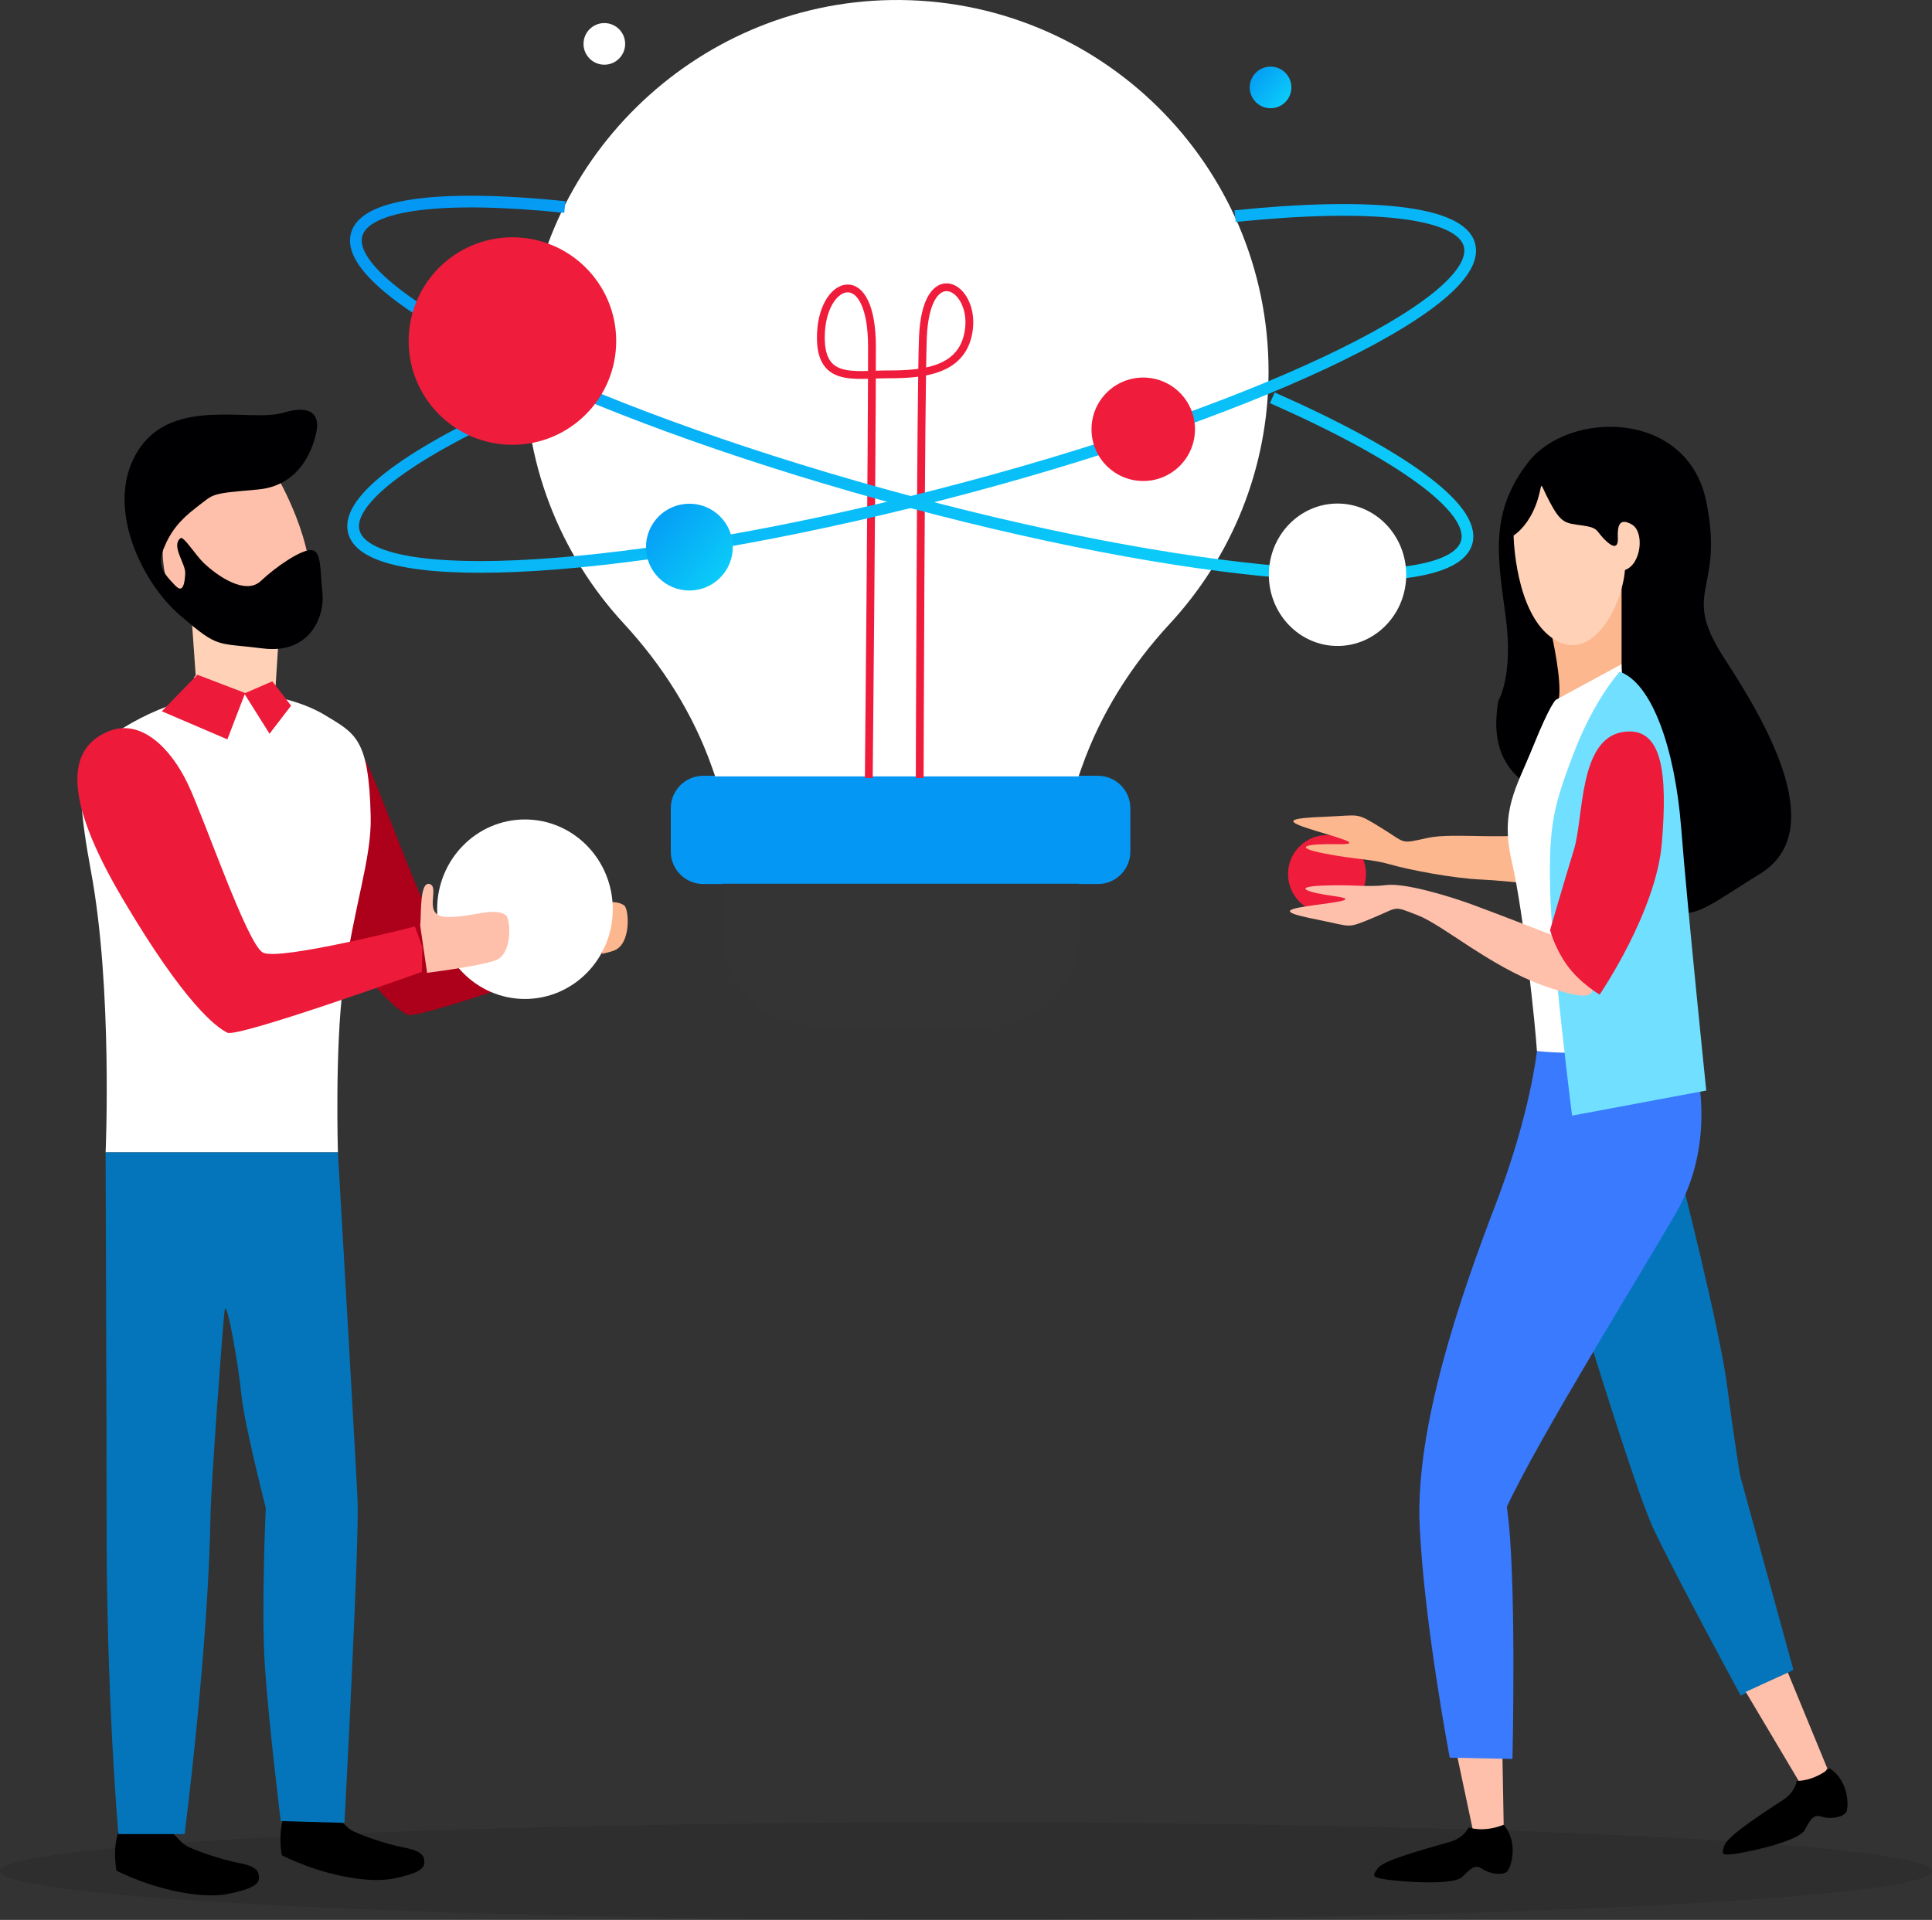 <?xml version="1.0" encoding="UTF-8"?> <svg xmlns="http://www.w3.org/2000/svg" width="495" height="492" viewBox="0 0 495 492" fill="none"><rect x="0" y="0" width="495" height="492" fill="#333333" stroke="none"/> <path fill-rule="evenodd" clip-rule="evenodd" d="M281.303 226.544H180.172C175.583 226.544 171.863 222.815 171.863 218.214V207.137C171.863 202.536 175.583 198.807 180.172 198.807H281.303C285.891 198.807 289.61 202.536 289.61 207.137V218.214C289.61 222.815 285.891 226.544 281.303 226.544Z" fill="#0497F4"></path> <path fill-rule="evenodd" clip-rule="evenodd" d="M252.667 263H208.797C195.643 263 184.98 252.338 184.98 239.184V226.47H276.483V239.184C276.483 252.338 265.82 263 252.667 263Z" fill="#343434"></path> <path fill-rule="evenodd" clip-rule="evenodd" d="M325.018 95.227C325.018 42.128 281.561 -0.818 228.273 0.012C177.832 0.799 136.315 41.53 134.622 91.948C133.741 118.156 143.463 142.081 159.819 159.79C169.686 170.47 177.551 182.836 182.39 196.547L183.243 198.964H276.342L277.196 196.543C282.022 182.869 289.838 170.512 299.69 159.871C315.407 142.894 325.018 120.188 325.018 95.227Z" fill="white"></path> <path d="M222.595 199.37C222.595 199.37 223.41 116.387 223.41 88.857C223.41 67.619 211.18 71.552 210.364 84.924C209.549 98.296 218.518 95.936 227.487 95.936C236.456 95.936 247.056 95.149 248.279 84.137C249.502 73.125 237.271 66.439 236.456 86.497C235.91 99.91 235.64 199.37 235.64 199.37" stroke="#EF1C3B" stroke-width="2"></path> <path d="M325.98 101.938C358.517 116.303 378.218 130.18 375.78 138.969C371.622 153.964 304.586 148.466 226.049 126.689C147.513 104.913 87.217 75.103 91.375 60.108C93.613 52.037 114.064 49.902 144.721 53.047" stroke="url(#paint0_linear_323_49)" stroke-width="3"></path> <path d="M316.442 55.39C350.949 51.854 374.272 54.126 376.506 62.828C380.377 77.9 319.524 106.553 240.586 126.829C161.649 147.102 94.519 151.32 90.648 136.248C88.524 127.981 105.877 115.627 135.006 102.81" stroke="url(#paint1_linear_323_49)" stroke-width="3"></path> <path fill-rule="evenodd" clip-rule="evenodd" d="M350 224C350 229.523 345.523 234 340.001 234C334.479 234 330 229.523 330 224C330 218.477 334.479 214 340.001 214C345.523 214 350 218.477 350 224" fill="#EF1C3B"></path> <path fill-rule="evenodd" clip-rule="evenodd" d="M330.863 22.403C330.863 25.349 328.476 27.737 325.53 27.737C322.585 27.737 320.195 25.349 320.195 22.403C320.195 19.457 322.585 17.069 325.53 17.069C328.476 17.069 330.863 19.457 330.863 22.403" fill="url(#paint2_linear_323_49)"></path> <path fill-rule="evenodd" clip-rule="evenodd" d="M160.172 11.247C160.172 14.193 157.784 16.581 154.839 16.581C151.893 16.581 149.504 14.193 149.504 11.247C149.504 8.301 151.893 5.913 154.839 5.913C157.784 5.913 160.172 8.301 160.172 11.247" fill="white"></path> <path fill-rule="evenodd" clip-rule="evenodd" d="M187.749 140.206C187.749 146.347 182.77 151.326 176.629 151.326C170.486 151.326 165.508 146.347 165.508 140.206C165.508 134.064 170.486 129.085 176.629 129.085C182.77 129.085 187.749 134.064 187.749 140.206" fill="url(#paint3_linear_323_49)"></path> <path fill-rule="evenodd" clip-rule="evenodd" d="M360.287 147.291C360.287 157.368 352.408 165.539 342.69 165.539C332.971 165.539 325.094 157.368 325.094 147.291C325.094 137.213 332.971 129.042 342.69 129.042C352.408 129.042 360.287 137.213 360.287 147.291" fill="white"></path> <path fill-rule="evenodd" clip-rule="evenodd" d="M157.878 87.398C157.878 102.082 145.973 113.988 131.289 113.988C116.602 113.988 104.699 102.082 104.699 87.398C104.699 72.715 116.602 60.809 131.289 60.809C145.973 60.809 157.878 72.715 157.878 87.398" fill="#EF1C3B"></path> <path fill-rule="evenodd" clip-rule="evenodd" d="M306.165 110.008C306.165 117.328 300.23 123.263 292.911 123.263C285.589 123.263 279.656 117.328 279.656 110.008C279.656 102.689 285.589 96.754 292.911 96.754C300.23 96.754 306.165 102.689 306.165 110.008" fill="#EF1C3B"></path> <path fill-rule="evenodd" clip-rule="evenodd" d="M430.411 300.521C430.411 300.521 440.534 340.048 442.462 354.83C444.391 369.614 445.837 378.129 445.837 378.129L459.495 427.941L445.998 434.528C445.998 434.528 428.837 402.94 423.502 391.465C419.049 381.888 405.988 339.084 405.988 339.084L430.411 300.521Z" fill="#0475BA"></path> <path fill-rule="evenodd" clip-rule="evenodd" d="M447.281 433.564L460.939 456.541C460.939 456.541 464.314 457.505 465.76 456.22C467.206 454.935 468.17 453.167 468.17 453.167L458.072 428.634L447.281 433.564Z" fill="#FEC0AB"></path> <path fill-rule="evenodd" clip-rule="evenodd" d="M383.891 179.609C383.891 179.609 387.748 173.342 385.819 158.399C383.891 143.456 381.24 131.646 391.604 118.389C401.968 105.133 432.336 104.892 437.157 128.512C441.977 152.132 430.167 150.927 441.977 169.004C453.787 187.08 468.249 213.352 450.895 223.957C433.542 234.562 429.444 240.828 420.526 221.546C411.609 202.265 378.83 209.254 383.891 179.609" fill="#000002"></path> <path fill-rule="evenodd" clip-rule="evenodd" d="M414.162 214.21C414.213 213.177 415.599 210.001 400.721 212.852C385.844 215.702 372.975 213.173 365.762 214.734C358.55 216.296 360.485 216.195 353.887 212.152C347.29 208.109 348.676 208.932 339.904 209.286C331.134 209.639 328.593 210.129 334.757 212.166C340.922 214.202 350.682 216.497 342.72 216.331C334.757 216.164 330.909 217.067 339.248 218.706C347.585 220.345 351.122 220.071 356.03 221.486C360.939 222.901 372.307 225.101 379.553 225.401C386.799 225.701 401.373 227.638 401.373 227.638L414.162 214.21Z" fill="#FDB78E"></path> <path fill-rule="evenodd" clip-rule="evenodd" d="M373.367 450.114L377.385 469.075C377.385 469.075 379.634 470.521 381.241 470.039C382.847 469.557 385.257 467.629 385.257 467.629L384.936 449.632L373.367 450.114Z" fill="#FEC0AB"></path> <path fill-rule="evenodd" clip-rule="evenodd" d="M376.262 468.304C376.262 468.304 375.311 470.847 371.616 471.971C367.921 473.096 354.865 476.415 353.097 478.665C351.33 480.915 351.999 480.965 353.927 481.447C355.855 481.929 372.085 483.536 374.655 480.965C377.226 478.395 378.029 477.752 379.957 479.037C381.885 480.323 385.26 480.644 386.224 479.519C387.188 478.395 389.116 472.128 385.26 467.629C379.957 469.718 376.262 468.304 376.262 468.304" fill="black"></path> <path fill-rule="evenodd" clip-rule="evenodd" d="M393.776 269.349C393.776 269.349 392.169 285.256 383.171 308.715C374.173 332.175 362.604 365.757 363.728 390.823C364.853 415.889 371.441 450.435 371.441 450.435L387.509 450.757C387.509 450.757 388.635 403.035 386.063 386.164C394.419 368.167 421.252 325.104 429.608 310.483C437.963 295.861 436.999 278.507 432.66 266.777C421.734 268.223 393.776 269.349 393.776 269.349" fill="#3A7AFE"></path> <path fill-rule="evenodd" clip-rule="evenodd" d="M397.633 162.978C397.633 162.978 400.204 174.386 399.4 179.046C403.738 180.01 415.468 172.78 415.468 172.78V150.606L397.633 162.978Z" fill="#FDB78E"></path> <path fill-rule="evenodd" clip-rule="evenodd" d="M398.595 179.367C398.595 179.367 397.149 180.492 392.81 191.257C388.472 202.023 384.295 207.647 387.347 220.823C390.4 233.999 393.453 263.564 393.774 269.348C410.646 271.116 432.177 267.099 432.177 267.099C432.177 267.099 423.018 185.313 419.002 180.492C414.984 175.672 415.466 170.208 415.466 170.208L398.595 179.367Z" fill="white"></path> <path fill-rule="evenodd" clip-rule="evenodd" d="M387.801 137.259C387.801 137.259 388.104 157.144 397.968 163.709C407.832 170.274 415.571 155.455 416.33 146.075C420.579 144.575 421.337 136.322 418.15 134.445C414.964 132.569 414.356 134.633 414.509 137.822C414.66 141.01 412.839 140.073 410.867 138.01C408.894 135.946 409.5 135.196 405.252 134.633C401.003 134.071 399.941 134.071 397.058 128.63C394.174 123.19 395.388 123.378 394.022 127.88C392.657 132.382 390.228 135.571 387.801 137.259" fill="#FFD2B8"></path> <path fill-rule="evenodd" clip-rule="evenodd" d="M414.987 172.137C414.987 172.137 408.56 179.046 403.257 192.865C397.955 206.683 396.831 211.664 397.152 227.733C397.473 243.8 402.775 285.899 402.775 285.899L437.161 279.471C437.161 279.471 432.341 232.713 430.734 212.146C429.128 191.579 423.182 175.029 414.987 172.137" fill="#71DFFF"></path> <path fill-rule="evenodd" clip-rule="evenodd" d="M460.324 456.367C460.324 456.367 460.14 459.075 456.919 461.208C453.699 463.342 442.939 470.115 441.888 472.776C440.836 475.436 441.493 475.294 443.478 475.205C445.464 475.116 460.671 472.159 462.401 468.96C464.13 465.762 464.717 464.916 466.932 465.598C469.147 466.279 472.473 465.623 473.075 464.269C473.678 462.916 473.736 456.36 468.755 453.15C464.27 456.667 460.324 456.367 460.324 456.367" fill="black"></path> <path fill-rule="evenodd" clip-rule="evenodd" d="M408.028 253.224C407.923 254.196 408.75 257.367 395.272 252.51C381.795 247.654 369.767 237.08 363.26 234.558C356.753 232.036 358.545 232.415 351.786 235.219C345.027 238.022 346.443 237.458 338.302 235.834C330.161 234.211 327.86 233.378 333.919 232.385C339.977 231.392 349.433 230.687 341.971 229.668C334.508 228.65 331.047 227.239 339.078 226.938C347.107 226.636 350.371 227.414 355.165 226.816C359.959 226.218 371.098 229.6 376.851 231.682C382.604 233.765 398.081 239.795 398.081 239.795L408.028 253.224Z" fill="#FEC0AB"></path> <path fill-rule="evenodd" clip-rule="evenodd" d="M415.948 187.562C404.428 189.208 405.825 209.415 403.254 217.77C400.684 226.125 397.148 238.337 397.148 238.337C397.148 238.337 398.274 242.836 401.487 247.335C404.7 251.834 409.843 254.887 409.843 254.887C409.843 254.887 424.344 233.683 425.79 216.008C427.237 198.333 426.071 186.116 415.948 187.562" fill="#ED1A3A"></path> <path opacity="0.1" fill-rule="evenodd" clip-rule="evenodd" d="M247.5 492C384.19 492 495 486.404 495 479.5C495 472.596 384.19 467 247.5 467C110.81 467 0 472.596 0 479.5C0 486.404 110.81 492 247.5 492Z" fill="black"></path> <path fill-rule="evenodd" clip-rule="evenodd" d="M73.021 464.617C73.021 464.617 71.038 468.981 72.228 475.459C82.409 480.484 94.177 482.732 100.788 481.41C107.4 480.087 108.722 478.765 108.722 477.311C108.722 475.856 108.458 474.401 103.565 473.476C98.674 472.551 91.665 470.038 89.946 468.981C88.227 467.923 86.508 465.146 85.318 465.146C84.129 465.146 76.987 467.129 73.021 464.617" fill="black"></path> <path fill-rule="evenodd" clip-rule="evenodd" d="M30.646 468.554C30.646 468.554 28.663 472.918 29.853 479.397C40.034 484.421 51.802 486.669 58.413 485.347C65.025 484.025 66.347 482.703 66.347 481.248C66.347 479.793 66.083 478.339 61.19 477.413C56.298 476.488 49.29 473.976 47.571 472.918C45.852 471.86 44.133 469.083 42.943 469.083C41.754 469.083 34.612 471.066 30.646 468.554" fill="black"></path> <path fill-rule="evenodd" clip-rule="evenodd" d="M138 234.677C138.319 232.396 137.752 223.176 140.459 224.059C143.167 224.943 138.332 232.298 144.776 232.489C151.219 232.681 156.846 229.78 159.941 232.049C161.149 232.934 161.838 242.083 157.17 243.657C152.502 245.229 139.769 246.8 139.769 246.8L138 234.677Z" fill="#FDB78E"></path> <path fill-rule="evenodd" clip-rule="evenodd" d="M73.776 182.904C63.987 187.115 61.563 198.575 77.636 225.776C93.708 252.978 101.705 258.698 104.424 260.046C107.144 261.396 154.262 244.467 154.262 244.467L154.412 238.188L152.494 232.832C152.494 232.832 117.566 241.769 113.52 239.508C109.473 237.248 98.646 205.447 94.341 196.366C90.036 187.284 82.283 179.245 73.776 182.904" fill="#AD001A"></path> <path fill-rule="evenodd" clip-rule="evenodd" d="M157 233C157 245.701 146.925 256 134.5 256C122.072 256 112 245.701 112 233C112 220.299 122.072 210 134.5 210C146.925 210 157 220.299 157 233" fill="white"></path> <path fill-rule="evenodd" clip-rule="evenodd" d="M50.139 173.105L48.977 156.595L71.375 163.795L70.622 175.696L62.19 181.314L49.617 173.634" fill="#FFD2B8"></path> <path fill-rule="evenodd" clip-rule="evenodd" d="M29.221 188.034C22.246 192.684 17.678 193.029 23.3 223.232C28.901 253.31 27.061 295.307 27.061 295.307H86.577C86.577 295.307 85.783 268.596 87.937 252.35C90.661 231.808 95.244 220.275 94.977 209.153C94.496 189.234 91.137 188.034 83.217 183.234C75.298 178.435 53.699 171.715 29.221 188.034" fill="white"></path> <path fill-rule="evenodd" clip-rule="evenodd" d="M70.254 120.838C70.254 120.838 79.974 136.677 79.614 150.356C79.254 164.035 64.615 162.235 57.895 159.835C51.175 157.435 45.056 160.435 42.896 150.356C40.736 140.276 40.976 135.477 47.575 130.317C54.175 125.157 70.254 120.838 70.254 120.838" fill="#FEC0AB"></path> <path fill-rule="evenodd" clip-rule="evenodd" d="M107.66 237.175C107.979 234.894 107.412 225.674 110.12 226.557C112.828 227.44 107.992 234.795 114.436 234.986C120.88 235.178 126.506 232.277 129.602 234.547C130.809 235.432 131.498 244.581 126.83 246.154C122.162 247.727 109.429 249.298 109.429 249.298L107.66 237.175Z" fill="#FEC0AB"></path> <path fill-rule="evenodd" clip-rule="evenodd" d="M27.593 187.498C17.803 191.708 15.379 203.169 31.452 230.37C47.525 257.572 55.521 263.291 58.24 264.64C60.96 265.99 108.079 249.061 108.079 249.061L108.229 242.782L106.311 237.426C106.311 237.426 71.382 246.363 67.336 244.102C63.29 241.841 52.463 210.04 48.157 200.959C43.852 191.877 36.099 183.839 27.593 187.498" fill="#ED1A3A"></path> <path fill-rule="evenodd" clip-rule="evenodd" d="M41.457 182.274L50.577 172.915L62.816 177.595L58.256 189.474L41.457 182.274Z" fill="#ED1A3A"></path> <path fill-rule="evenodd" clip-rule="evenodd" d="M62.578 177.714L69.058 188.034L74.577 180.834L69.778 174.594L62.578 177.714Z" fill="#ED1A3A"></path> <path fill-rule="evenodd" clip-rule="evenodd" d="M27.059 295.307C27.059 295.307 27.343 372.582 27.299 386.022C27.138 434.739 30.339 470.016 30.339 470.016H47.297C47.297 470.016 53.377 422.9 53.937 388.181C54.055 380.884 57.057 339.704 57.537 335.865C58.017 332.025 61.136 350.024 61.856 357.463C62.576 364.903 68.096 386.422 68.096 386.422C68.096 386.422 66.896 412.18 67.856 426.819C68.816 441.458 71.928 466.677 71.928 466.677L88.255 467.137C88.255 467.137 92.095 395.061 91.615 384.502C91.135 373.943 86.575 295.307 86.575 295.307H27.059Z" fill="#0475BA"></path> <path fill-rule="evenodd" clip-rule="evenodd" d="M50.299 130.047C46.101 133.255 43.726 136.138 41.902 140.648C40.139 145.01 42.114 147.11 44.659 149.807C45.659 150.867 47.203 152.365 47.457 146.925C47.576 144.378 43.726 139.858 46.27 137.904C47.024 137.326 50.177 142.346 52.207 144.274C56.024 147.901 63.02 152.504 66.837 148.877C70.653 145.251 77.311 140.695 79.855 140.973C82.399 141.252 81.976 145.948 82.611 151.946C83.248 157.944 79.431 167.707 67.345 166.173C55.26 164.639 56.151 166.313 46.101 157.665C36.05 149.016 26.553 129.127 35.458 115.319C44.363 101.51 64.293 108.288 72.562 105.777C80.831 103.267 81.467 107.451 81.212 109.683C80.957 111.915 78.54 124.329 66.073 125.444C53.607 126.56 55.1 126.377 50.299 130.047" fill="#000002"></path> <defs> <linearGradient id="paint0_linear_323_49" x1="-15.915" y1="96.352" x2="41.908" y2="246.225" gradientUnits="userSpaceOnUse"> <stop stop-color="#0497F4"></stop> <stop offset="1" stop-color="#0BCBF9"></stop> </linearGradient> <linearGradient id="paint1_linear_323_49" x1="-17.139" y1="96.494" x2="36.05" y2="241.493" gradientUnits="userSpaceOnUse"> <stop stop-color="#0497F4"></stop> <stop offset="1" stop-color="#0BCBF9"></stop> </linearGradient> <linearGradient id="paint2_linear_323_49" x1="316.184" y1="22.048" x2="325.685" y2="30.328" gradientUnits="userSpaceOnUse"> <stop stop-color="#0497F4"></stop> <stop offset="1" stop-color="#0BCBF9"></stop> </linearGradient> <linearGradient id="paint3_linear_323_49" x1="157.145" y1="139.466" x2="176.954" y2="156.728" gradientUnits="userSpaceOnUse"> <stop stop-color="#0497F4"></stop> <stop offset="1" stop-color="#0BCBF9"></stop> </linearGradient> </defs> </svg> 
